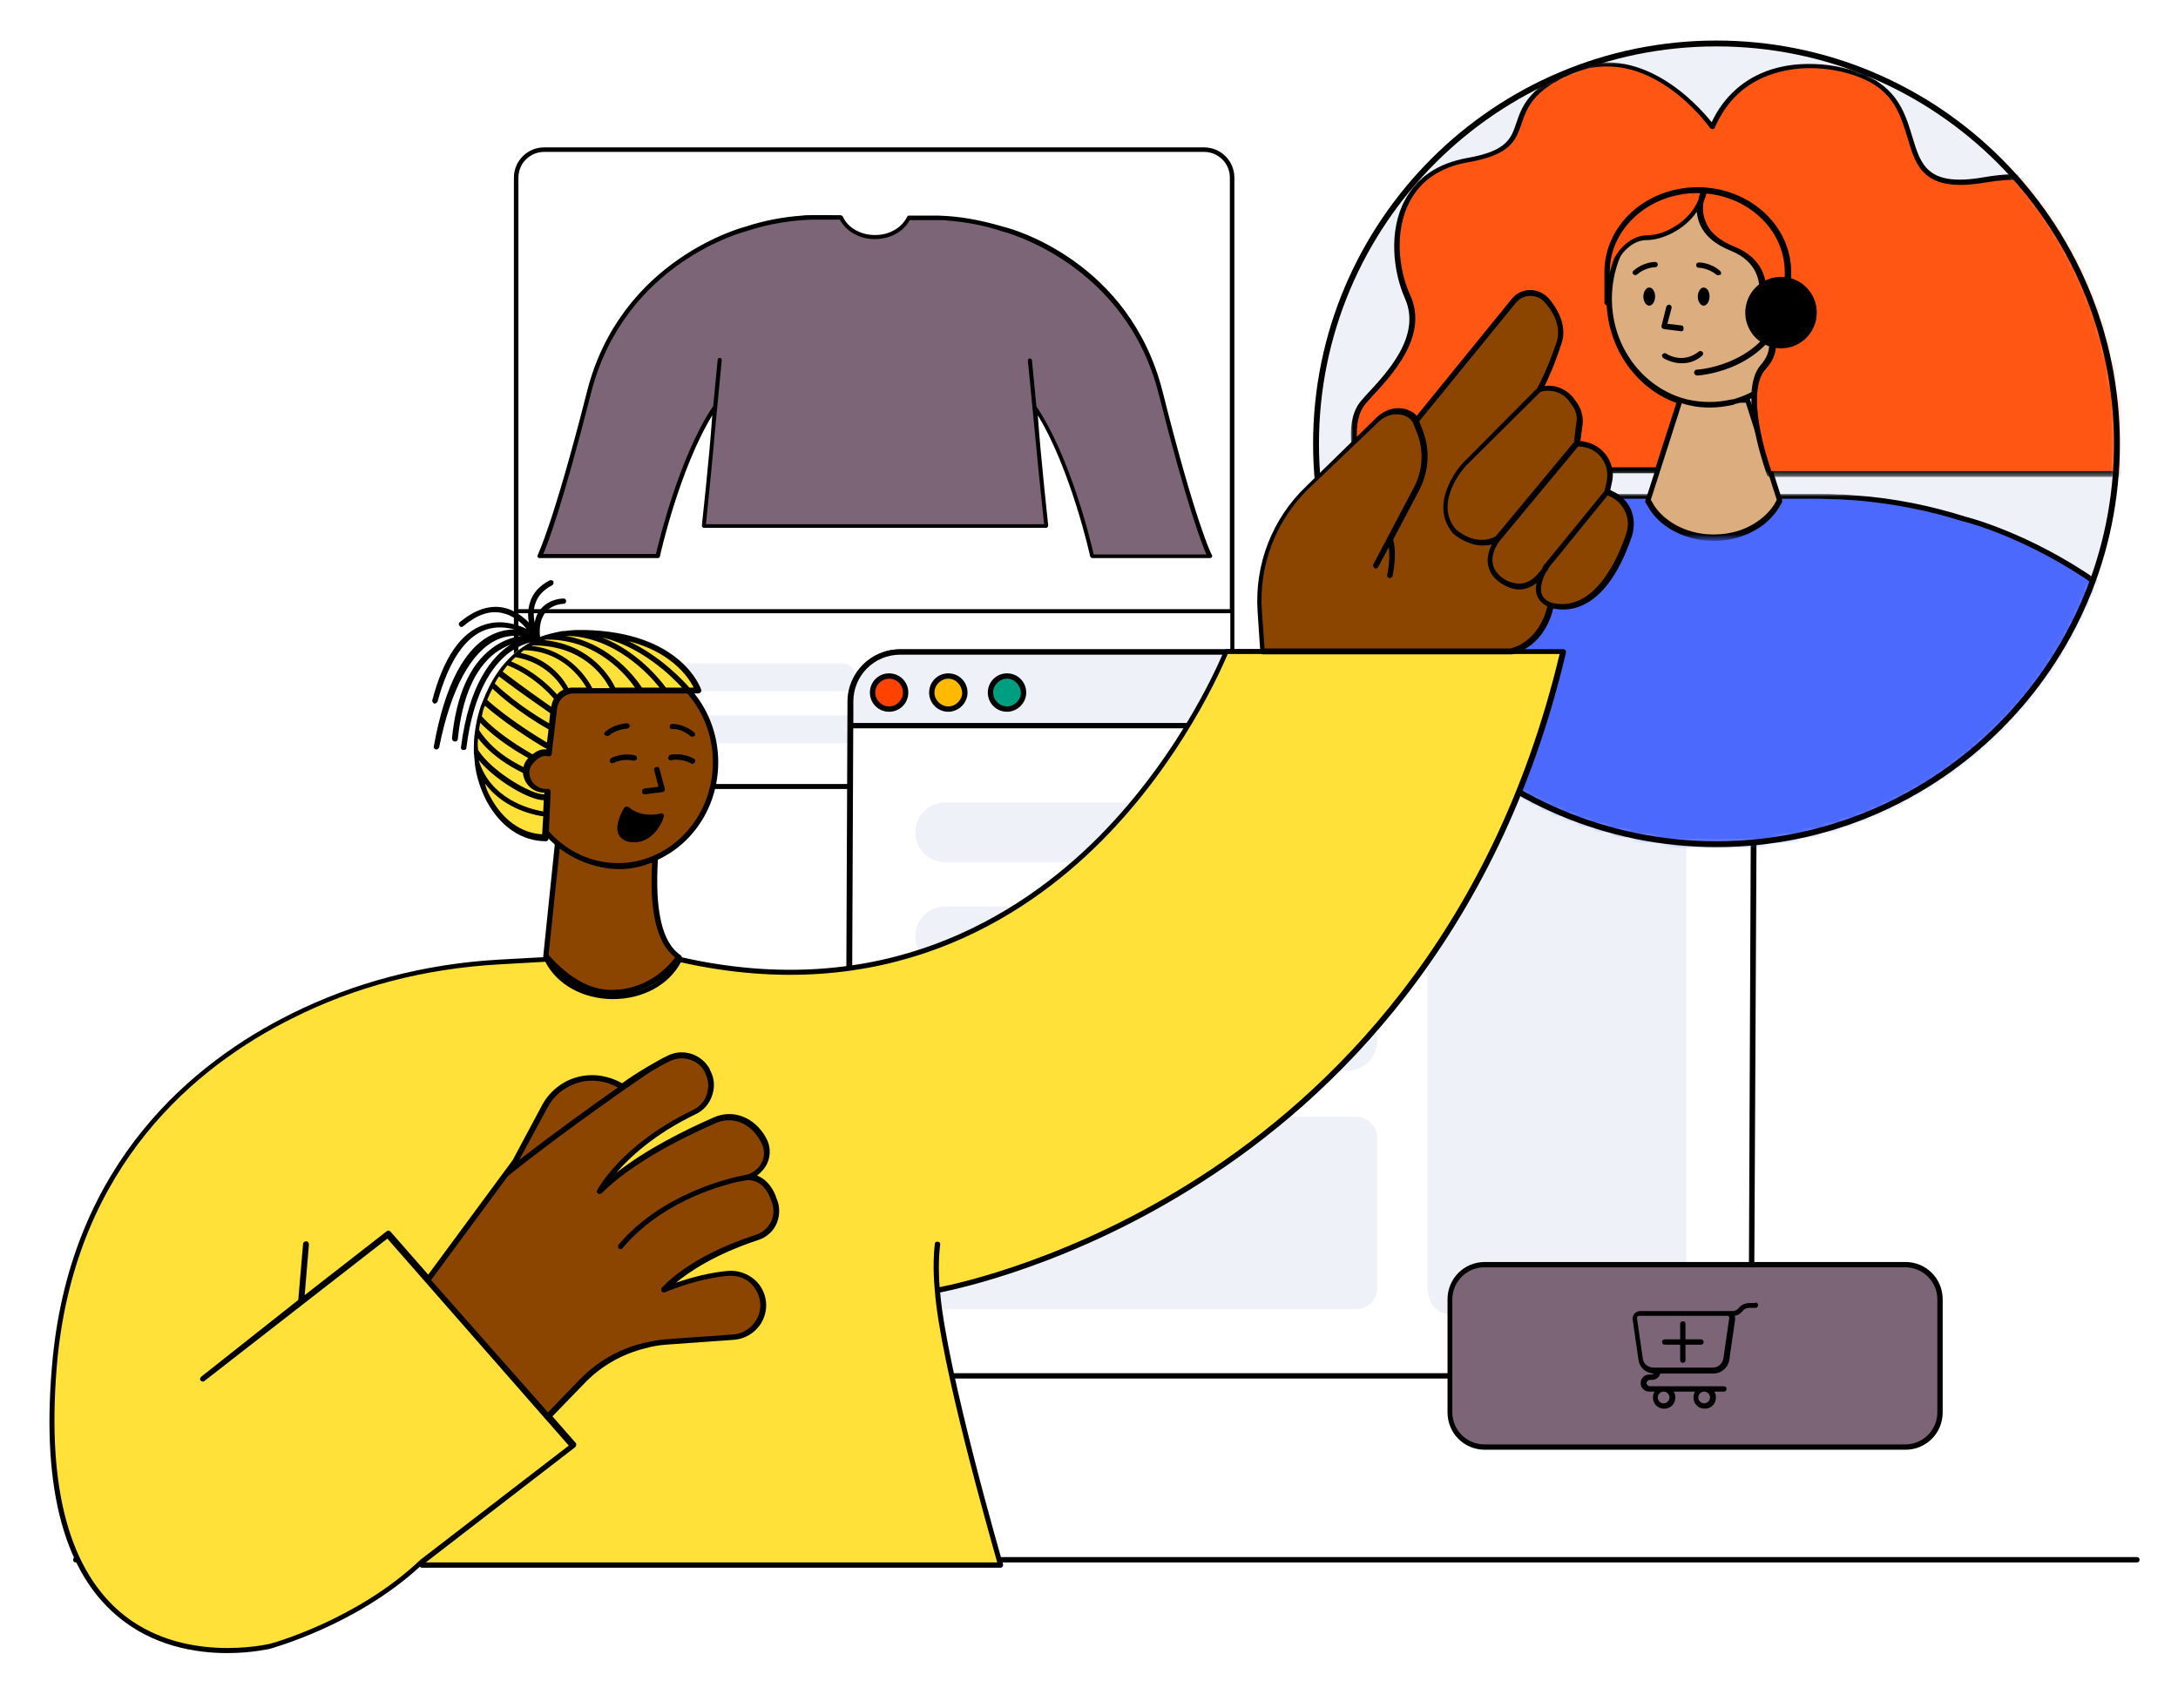 <?xml version="1.0" encoding="utf-8"?>
<!-- Generator: Adobe Illustrator 25.3.1, SVG Export Plug-In . SVG Version: 6.00 Build 0)  -->
<svg version="1.1" id="Layer_1" xmlns="http://www.w3.org/2000/svg" xmlns:xlink="http://www.w3.org/1999/xlink" x="0px" y="0px"
	 viewBox="0 0 408.2 320.2" style="enable-background:new 0 0 408.2 320.2;" xml:space="preserve">
<style type="text/css">
	.st0{fill-rule:evenodd;clip-rule:evenodd;}
	.st1{fill-rule:evenodd;clip-rule:evenodd;fill:#7C6576;}
	.st2{fill-rule:evenodd;clip-rule:evenodd;fill:#EEF2F8;}
	.st3{fill-rule:evenodd;clip-rule:evenodd;fill:#FFFFFF;}
	.st4{fill-rule:evenodd;clip-rule:evenodd;fill:#FF4200;}
	.st5{fill-rule:evenodd;clip-rule:evenodd;fill:#FFBA00;}
	.st6{fill-rule:evenodd;clip-rule:evenodd;fill:#009E80;}
	.st7{filter:url(#Adobe_OpacityMaskFilter);}
	.st8{mask:url(#support-persongirl-mask-2_1_);}
	.st9{fill-rule:evenodd;clip-rule:evenodd;fill:#4B69FD;}
	.st10{filter:url(#Adobe_OpacityMaskFilter_1_);}
	.st11{mask:url(#support-persongirl-mask-2_2_);}
	.st12{fill-rule:evenodd;clip-rule:evenodd;fill:#DCAD7F;}
	.st13{filter:url(#Adobe_OpacityMaskFilter_2_);}
	.st14{mask:url(#support-persongirl-mask-2_3_);}
	.st15{fill-rule:evenodd;clip-rule:evenodd;fill:#FF5613;}
	.st16{fill-rule:evenodd;clip-rule:evenodd;fill:#FFE139;}
	.st17{fill-rule:evenodd;clip-rule:evenodd;fill:#8B4500;}
</style>
<g id="Master_x2F_Spot_Illustration_x2F_Support">
	<g id="Support" transform="translate(164, 109)">
		<path id="Fill-19" class="st0" d="M236.5,183.9h-386.3c-0.3,0-0.5-0.2-0.5-0.5s0.2-0.5,0.5-0.5h386.3c0.3,0,0.5,0.2,0.5,0.5
			S236.8,183.9,236.5,183.9"/>
		<g id="Store_Option" transform="translate(57.966, 23.828) scale(0.845 0.847)">
			<g id="Store_Option_x2F_Sweater">
				<g id="Sweater_1_" transform="translate(29, 23)">
					<g id="Group-10" transform="translate(6, 15)">
						<path id="Sweater" class="st1" d="M-178-71.6c0,0,3.4-6.6,10.9-36.2c7.5-29.6,34.9-36.2,34.9-36.2v0c4-1.3,8.1-2.1,12.3-2.4
							c0,0,0,0,0.1,0c0.6,0,1.3-0.1,1.9-0.1c0.1,0,0.1,0,0.2,0c0.7,0,1.4,0,2.1,0h4.4c0,0,0,0,0,0l0,0h0c1.2,2.5,4.1,4.2,7.5,4.2
							c3.4,0,6.3-1.8,7.5-4.2h0h0l0,0c0,0,0,0,0,0h4.4c0.7,0,1.4,0,2.1,0c0.1,0,0.1,0,0.2,0c0.6,0,1.3,0.1,1.9,0.1c0,0,0,0,0.1,0
							c4.2,0.3,8.3,1.2,12.3,2.4l0,0c0,0,27.4,6.6,34.9,36.2c7.5,29.6,10.9,36.2,10.9,36.2h-26.1c0,0-4.6-20.9-12.6-32.8
							c0.6,10,2.4,26.1,2.4,26.1h-76c0,0,1.8-16.1,2.4-26.1c-8.1,11.9-12.6,32.8-12.6,32.8H-178z"/>
						<path id="Combined-Shape" class="st0" d="M-67.5-96.6l-1.8-18.5 M-111.1-147.1c0.2,0,0.3,0.1,0.4,0.3c1.1,2.4,3.9,4,7.1,4
							c3.2,0,5.9-1.6,7.1-4c0.1-0.2,0.2-0.3,0.4-0.3l0,0h4.4c0.7,0,1.4,0,2.1,0l0,0l0.1,0c0.7,0,1.4,0.1,2,0.1
							c4.3,0.3,8.4,1.2,12.5,2.4l0,0c1.8,0.4,27.9,7.6,35.2,36.5c7.2,28.6,10.7,35.8,10.9,36.1l0,0c0.1,0.1,0.1,0.3,0,0.5
							c-0.1,0.1-0.2,0.2-0.4,0.2l0,0h-26.1c-0.2,0-0.4-0.2-0.5-0.4c0-0.2-4.3-19.3-11.6-31.2c0.7,9.9,2.3,24.1,2.3,24.3
							c0,0.1,0,0.3-0.1,0.4c-0.1,0.1-0.2,0.2-0.3,0.2l0,0h-76c-0.1,0-0.3-0.1-0.3-0.2c-0.1-0.1-0.1-0.2-0.1-0.4
							c0-0.2,1.6-14.3,2.3-24.3c-7.3,11.9-11.6,31-11.6,31.2c0,0.2-0.2,0.4-0.5,0.4l0,0H-178c-0.2,0-0.3-0.1-0.4-0.2
							c-0.1-0.1-0.1-0.3,0-0.5c0-0.1,3.5-7,10.9-36.1c7.5-29.6,35-36.5,35.3-36.6c4-1.3,8.2-2.1,12.4-2.4c0.7-0.1,1.4-0.1,2-0.1l0,0
							l0.2,0c0.7,0,1.4,0,2.1,0l0,0H-111.1z M-111.4-146.2h-4.1c-0.7,0-1.4,0-2.1,0l0,0l-0.1,0c0,0-0.1,0-0.1,0
							c-0.6,0-1.3,0.1-1.9,0.1c-4.2,0.3-8.3,1.1-12.3,2.4c-0.3,0.1-27.2,6.8-34.6,35.9c-6.3,24.7-9.6,33.4-10.6,35.6l0,0h25
							c0.7-2.9,5.2-21.6,12.6-32.6c0,0,0.1-0.1,0.1-0.1l0,0l1-10.3c0-0.3,0.3-0.4,0.5-0.4c0.3,0,0.4,0.3,0.4,0.5l0,0l-1.7,17.7
							c0,0.1,0,0.1,0,0.2c-0.7,7.8-1.6,16.2-1.8,18.4l0,0h75c-0.2-2.1-1.1-10.1-1.8-17.7c0,0,0,0,0,0l0,0l-1.8-18.5
							c0-0.3,0.2-0.5,0.4-0.5c0.2,0,0.5,0.2,0.5,0.4l0,0l1,10.3c0.1,0,0.1,0.1,0.1,0.1c7.4,11,12,29.8,12.6,32.6l0,0h25
							c-1-2.3-4.4-11-10.6-35.6c-7.4-29-34.3-35.8-34.6-35.9c-4-1.3-8.1-2.1-12.2-2.4c-0.7-0.1-1.3-0.1-2-0.1c0,0-0.1,0-0.1,0
							c0,0-0.1,0-0.1,0c-0.7,0-1.4,0-2.1,0l0,0h-4.1c-1.4,2.6-4.4,4.2-7.8,4.2C-107-141.9-110-143.6-111.4-146.2L-111.4-146.2z"/>
					</g>
					<path id="Combined-Shape_1_" class="st2" d="M-79.9-21.5c1.7,0,3.1,1.4,3.1,3.1c0,1.7-1.4,3.1-3.1,3.1h-86.8
						c-1.7,0-3.1-1.4-3.1-3.1c0-1.7,1.4-3.1,3.1-3.1H-79.9z M-104.9-33c1.7,0,3.1,1.4,3.1,3.1c0,1.7-1.4,3.1-3.1,3.1h-61.8
						c-1.7,0-3.1-1.4-3.1-3.1c0-1.7,1.4-3.1,3.1-3.1H-104.9z"/>
					<path id="Combined-Shape_2_" class="st0" d="M-24.6-147.2c3.7,0,6.7,3,6.7,6.7v128.6c0,3.7-3,6.7-6.7,6.7H-171
						c-3.7,0-6.7-3-6.7-6.7v-128.6c0-3.7,3-6.7,6.7-6.7H-24.6z M-18.9-44.1h-157.8v32.1c0,3.1,2.5,5.7,5.7,5.7h146.5
						c3.1,0,5.7-2.5,5.7-5.7V-44.1z M-24.6-146.2H-171c-3.1,0-5.7,2.5-5.7,5.7v95.5h157.8v-95.5C-18.9-143.7-21.5-146.2-24.6-146.2z
						"/>
				</g>
			</g>
		</g>
		<g id="Internet-Window" transform="translate(145.235, 138.13)">
			<path id="Fill-23" class="st3" d="M9.7,10.8h-150.8c-5.1,0-9.3-4.2-9.3-9.3l0.5-117.1c0-5.1,4.2-9.3,9.3-9.3H10.3
				c5.1,0,9.3,4.2,9.3,9.3L19,1.5C19,6.6,14.9,10.8,9.7,10.8"/>
			<path id="Fill-25" class="st0" d="M-140.5-124.4c-4.9,0-8.8,3.9-8.8,8.8l-0.5,117.1c0,4.9,3.9,8.8,8.8,8.8H9.7
				c4.9,0,8.8-3.9,8.8-8.8l0.5-117.1c0-4.8-3.9-8.8-8.8-8.8H-140.5z M9.7,11.3h-150.8c-5.4,0-9.8-4.4-9.8-9.8l0.5-117.1
				c0-5.4,4.4-9.8,9.8-9.8H10.3c5.4,0,9.8,4.4,9.8,9.8L19.5,1.5C19.5,6.9,15.2,11.3,9.7,11.3L9.7,11.3z"/>
			<path id="Fill-27" class="st2" d="M10.3-124.9h-150.8c-5.1,0-9.3,4.2-9.3,9.3l0,4.5H19.6l0-4.5C19.6-120.8,15.4-124.9,10.3-124.9
				"/>
			<path id="Fill-29" class="st0" d="M-149.3-111.6H19.1l0-4c0-4.9-3.9-8.8-8.8-8.8h-150.8c-4.9,0-8.8,3.9-8.8,8.8L-149.3-111.6z
				 M20.1-110.6h-170.4l0-5c0-5.4,4.4-9.8,9.8-9.8H10.3c5.4,0,9.8,4.4,9.8,9.8L20.1-110.6z"/>
			<path id="Fill-31" class="st4" d="M-139.5-117.3c0,1.7-1.4,3.1-3.1,3.1s-3.1-1.4-3.1-3.1c0-1.7,1.4-3.1,3.1-3.1
				S-139.5-119-139.5-117.3"/>
			<path id="Fill-33" class="st0" d="M-142.6-119.9c-1.4,0-2.6,1.2-2.6,2.6c0,1.4,1.2,2.6,2.6,2.6c1.4,0,2.6-1.2,2.6-2.6
				C-140-118.7-141.1-119.9-142.6-119.9 M-142.6-113.7c-2,0-3.6-1.6-3.6-3.6s1.6-3.6,3.6-3.6c2,0,3.6,1.6,3.6,3.6
				S-140.6-113.7-142.6-113.7"/>
			<path id="Fill-35" class="st5" d="M-128.5-117.3c0,1.7-1.4,3.1-3.1,3.1c-1.7,0-3.1-1.4-3.1-3.1c0-1.7,1.4-3.1,3.1-3.1
				C-129.8-120.4-128.5-119-128.5-117.3"/>
			<path id="Fill-37" class="st0" d="M-131.5-119.9c-1.4,0-2.6,1.2-2.6,2.6c0,1.4,1.2,2.6,2.6,2.6c1.4,0,2.6-1.2,2.6-2.6
				C-129-118.7-130.1-119.9-131.5-119.9 M-131.5-113.7c-2,0-3.6-1.6-3.6-3.6s1.6-3.6,3.6-3.6c2,0,3.6,1.6,3.6,3.6
				S-129.6-113.7-131.5-113.7"/>
			<path id="Fill-39" class="st6" d="M-117.5-117.3c0,1.7-1.4,3.1-3.1,3.1c-1.7,0-3.1-1.4-3.1-3.1c0-1.7,1.4-3.1,3.1-3.1
				C-118.8-120.4-117.5-119-117.5-117.3"/>
			<path id="Fill-41" class="st0" d="M-120.5-119.9c-1.4,0-2.6,1.2-2.6,2.6c0,1.4,1.2,2.6,2.6,2.6c1.4,0,2.6-1.2,2.6-2.6
				C-118-118.7-119.1-119.9-120.5-119.9 M-120.5-113.7c-2,0-3.6-1.6-3.6-3.6s1.6-3.6,3.6-3.6c2,0,3.6,1.6,3.6,3.6
				S-118.6-113.7-120.5-113.7"/>
			<path id="Fill-43" class="st2" d="M-55.1-1.7h-78.6c-2.2,0-4-1.8-4-4v-28.1c0-2.2,1.8-4,4-4h78.6c2.2,0,4,1.8,4,4v28.1
				C-51.1-3.5-52.9-1.7-55.1-1.7"/>
			<path id="Fill-45" class="st2" d="M2.8-0.8h-40.3c-2.2,0-4-1.8-4-4v-88.4c0-2.2,1.8-4,4-4H2.8c2.2,0,4,1.8,4,4v88.4
				C6.8-2.6,5-0.8,2.8-0.8"/>
			<path id="Fill-47" class="st2" d="M-56.7-85.5h-75.4c-3.1,0-5.6-2.5-5.6-5.6c0-3.1,2.5-5.6,5.6-5.6h75.4c3.1,0,5.6,2.5,5.6,5.6
				C-51.1-88-53.6-85.5-56.7-85.5"/>
			<path id="Fill-49" class="st2" d="M-56.7-66h-75.4c-3.1,0-5.6-2.5-5.6-5.6c0-3.1,2.5-5.6,5.6-5.6h75.4c3.1,0,5.6,2.5,5.6,5.6
				C-51.1-68.5-53.6-66-56.7-66"/>
			<path id="Fill-51" class="st2" d="M-56.7-46.4h-75.4c-3.1,0-5.6-2.5-5.6-5.6c0-3.1,2.5-5.6,5.6-5.6h75.4c3.1,0,5.6,2.5,5.6,5.6
				C-51.1-48.9-53.6-46.4-56.7-46.4"/>
			<path id="Fill-21" class="st2" d="M2.8-1.7h-40.5c-2.2,0-4-1.8-4-4v-87c0-2.2,1.8-4,4-4H2.8c2.2,0,4,1.8,4,4v87
				C6.8-3.5,5-1.7,2.8-1.7"/>
		</g>
		<g id="Support_Person" transform="translate(209, 0) scale(1 1)">
			<g id="Support_Person_x2F_Girl">
				<g id="Group-6" transform="translate(24, 24)">
					<path id="Fill-1" class="st2" d="M-0.2-49.8c0,41.5-33.6,75.1-75.1,75.1s-75.1-33.6-75.1-75.1c0-41.5,33.6-75.1,75.1-75.1
						S-0.2-91.3-0.2-49.8"/>
				</g>
				<g id="Character" transform="translate(24, 24)">
					<g id="Mask">
						<path id="support-persongirl-path-1_1_" class="st2" d="M-0.2-49.8c0,41.5-33.6,75.1-75.1,75.1s-75.1-33.6-75.1-75.1
							c0-41.5,33.6-75.1,75.1-75.1S-0.2-91.3-0.2-49.8"/>
					</g>
					<defs>
						<filter id="Adobe_OpacityMaskFilter" filterUnits="userSpaceOnUse" x="-198.9" y="-40.4" width="246.3" height="124.8">
							<feColorMatrix  type="matrix" values="1 0 0 0 0  0 1 0 0 0  0 0 1 0 0  0 0 0 1 0"/>
						</filter>
					</defs>
					<mask maskUnits="userSpaceOnUse" x="-198.9" y="-40.4" width="246.3" height="124.8" id="support-persongirl-mask-2_1_">
						<g class="st7">
							<path id="support-persongirl-path-1_2_" class="st3" d="M-0.2-49.8c0,41.5-33.6,75.1-75.1,75.1s-75.1-33.6-75.1-75.1
								c0-41.5,33.6-75.1,75.1-75.1S-0.2-91.3-0.2-49.8"/>
						</g>
					</mask>
					<g id="Body" class="st8">
						<g transform="translate(-48, 85)">
							<path id="Sweater_2_" class="st9" d="M94.9-1.2c0,0-5.6-10.9-18-59.7c-12.4-48.9-57.6-59.7-57.6-59.7v0
								c-6.5-2.1-13.3-3.4-20.3-4c0,0-0.1,0-0.1,0c-1.1-0.1-2.1-0.1-3.2-0.2c-0.1,0-0.2,0-0.3,0c-1.2,0-2.3-0.1-3.5-0.1h-7.2
								c0,0,0,0,0,0l-0.1,0l0,0h0c-1.9,4.1-6.7,7-12.3,7c-5.6,0-10.4-2.9-12.3-7h0h0l-0.1,0c0,0,0,0,0,0h-7.2c-1.2,0-2.3,0-3.5,0.1
								c-0.1,0-0.2,0-0.3,0c-1.1,0-2.1,0.1-3.2,0.2c0,0-0.1,0-0.1,0c-7,0.6-13.8,1.9-20.3,4v0c0,0-45.2,10.9-57.6,59.7
								c-12.4,48.9-18,59.7-18,59.7h43.1c0,0,7.5-34.4,20.8-54.1c-1,16.5-4,43-4,43H35c0,0-3-26.5-4-43C44.3-35.6,51.8-1.2,51.8-1.2
								H94.9z"/>
							<path id="Fill-3" class="st0" d="M52.2-1.7h41.9C92.7-4.8,87-19,76.4-60.8c-12-47.4-55.6-59-57.2-59.4c0,0-0.1,0-0.1,0
								c-6.6-2.1-13.3-3.4-20.2-4c0,0-0.1,0-0.1,0c-1-0.1-2.1-0.1-3.2-0.2l-0.3,0c-1.2,0-2.3-0.1-3.5-0.1h-7c-2.2,4.2-7.1,7-12.7,7
								c-5.6,0-10.5-2.7-12.7-7h-7c-1.2,0-2.3,0-3.5,0.1l-0.3,0c-1.1,0-2.1,0.1-3.2,0.2c-6.9,0.5-13.7,1.9-20.3,4c0,0,0,0-0.1,0
								c-1.5,0.4-45.2,12-57.2,59.4C-142.4-19-148.2-4.8-149.6-1.7h41.9c0.9-3.9,8.4-35.5,20.8-53.9c0.1-0.2,0.4-0.3,0.6-0.2
								c0.2,0.1,0.4,0.3,0.3,0.5c-0.9,15-3.5,38.5-4,42.5H34.4c-0.4-3.9-3.1-27.5-4-42.5c0-0.2,0.1-0.4,0.3-0.5
								c0.2-0.1,0.5,0,0.6,0.2C43.8-37.2,51.3-5.6,52.2-1.7 M94.9-0.6H51.8c-0.2,0-0.4-0.2-0.5-0.4C51.2-1.4,44-33.8,31.6-53.4
								c1.1,16.4,3.9,40.8,3.9,41c0,0.1,0,0.3-0.1,0.4c-0.1,0.1-0.2,0.2-0.4,0.2H-90.4c-0.1,0-0.3-0.1-0.4-0.2
								c-0.1-0.1-0.1-0.3-0.1-0.4c0-0.3,2.8-24.7,3.9-41c-12.5,19.6-19.6,52-19.7,52.3c-0.1,0.2-0.3,0.4-0.5,0.4h-43.1
								c-0.2,0-0.3-0.1-0.4-0.2c-0.1-0.2-0.1-0.3,0-0.5c0.1-0.1,5.7-11.5,17.9-59.6c12.3-48.6,57.5-60,58-60.1c0,0,0,0,0,0
								c6.6-2.1,13.5-3.5,20.4-4c1.2-0.1,2.2-0.2,3.3-0.2l0.3,0c1.2,0,2.3-0.1,3.5-0.1h7.2c0,0,0,0,0.1,0c0.2,0,0.4,0.1,0.5,0.3
								c1.9,4.1,6.6,6.7,11.9,6.7c5.3,0,10-2.6,11.9-6.7c0.1-0.2,0.3-0.3,0.5-0.3c0,0,0,0,0,0h7.2c1.2,0,2.4,0,3.5,0.1l0.3,0
								c1.1,0,2.1,0.1,3.2,0.2c0,0,0.1,0,0.1,0c6.9,0.5,13.8,1.9,20.4,4c0,0,0,0,0,0c0.5,0.1,45.7,11.5,58,60.1
								C89.7-12.8,95.3-1.5,95.4-1.4c0.1,0.2,0.1,0.3,0,0.5C95.3-0.7,95.1-0.6,94.9-0.6"/>
						</g>
					</g>
					<defs>
						<filter id="Adobe_OpacityMaskFilter_1_" filterUnits="userSpaceOnUse" x="-95.9" y="-97.4" width="38.6" height="65.7">
							<feColorMatrix  type="matrix" values="1 0 0 0 0  0 1 0 0 0  0 0 1 0 0  0 0 0 1 0"/>
						</filter>
					</defs>
					<mask maskUnits="userSpaceOnUse" x="-95.9" y="-97.4" width="38.6" height="65.7" id="support-persongirl-mask-2_2_">
						<g class="st10">
							<path id="support-persongirl-path-1_3_" class="st3" d="M-0.2-49.8c0,41.5-33.6,75.1-75.1,75.1s-75.1-33.6-75.1-75.1
								c0-41.5,33.6-75.1,75.1-75.1S-0.2-91.3-0.2-49.8"/>
						</g>
					</mask>
					<g id="Head" class="st11">
						<g transform="translate(55, 28)">
							<path id="Combined-Shape_3_" class="st12" d="M-131.6-124.9c10.4,0,18.8,8.9,18.8,19.9c0,8.9-5.6,16.5-13.2,19l0,0h1.6
								l6,18.8c-0.7,1.5-1.9,2.9-3.3,4c-2.4,1.8-5.6,3-9.1,3l0,0c-4.9,0-9.2-2.2-11.5-5.5c-0.3-0.5-0.6-1-0.9-1.5l0,0l6-18.8
								c0,0,0,0,0,0c-7.7-2.5-13.2-10.1-13.2-19C-150.4-116-142-124.9-131.6-124.9z"/>
							<path id="Combined-Shape_4_" class="st0" d="M-131.6-125.4c10.6,0,19.3,9.2,19.3,20.4c0,8.4-4.8,15.6-11.7,18.8
								c0,0,0,0.1,0,0.1l6,18.8c0,0.1,0,0.3,0,0.4c-0.8,1.6-1.9,3-3.4,4.2c-2.6,2-5.9,3.1-9.4,3.1c-4.9,0-9.5-2.2-11.9-5.7
								c-0.3-0.5-0.6-1-0.9-1.5c-0.1-0.1-0.1-0.3,0-0.4l5.9-18.3c-7.6-2.7-13.1-10.4-13.1-19.3
								C-150.9-116.3-142.2-125.4-131.6-125.4z M-124.8-85.5h-1.1c-0.2,0.1-0.5,0.1-0.7,0.2c0,0,0,0-0.1,0c-0.1,0-0.1,0-0.2,0.1
								c-0.1,0-0.2,0-0.2,0.1c0,0-0.1,0-0.1,0c-1.4,0.3-2.8,0.5-4.3,0.5c-1.3,0-2.6-0.1-3.8-0.4c-0.1,0-0.2,0-0.3-0.1
								c-0.1,0-0.1,0-0.2,0c-0.3-0.1-0.7-0.2-1-0.3l-5.8,18.1c0.2,0.4,0.5,0.8,0.7,1.2c2.3,3.3,6.5,5.3,11.1,5.3
								c3.3,0,6.4-1,8.8-2.9c1.3-1,2.4-2.3,3-3.6L-124.8-85.5z M-131.6-124.4c-10.1,0-18.3,8.7-18.3,19.4c0,9.1,5.9,16.7,13.8,18.8
								c0,0,0.1,0,0.1,0l-0.1,0c0.1,0,0.3,0.1,0.4,0.1c2.7,0.6,5.5,0.6,8.1,0c0.1,0,0.1,0,0.2,0c0.1,0,0.1,0,0.2-0.1l-0.2,0.1
								c0.1,0,0.3-0.1,0.4-0.1l-0.2,0.1c0.1,0,0.2-0.1,0.3-0.1l-0.1,0c7.8-2.2,13.6-9.8,13.6-18.7
								C-113.3-115.7-121.5-124.4-131.6-124.4z"/>
							<path id="Fill-10" class="st0" d="M-136.9-98.9C-136.9-98.9-136.9-98.9-136.9-98.9l-3.2-0.4c-0.1,0-0.3-0.1-0.4-0.2
								c-0.1-0.1-0.1-0.3-0.1-0.4l0.9-3.6c0.1-0.3,0.4-0.4,0.6-0.4c0.3,0.1,0.4,0.4,0.4,0.6l-0.8,3l2.6,0.3c0.3,0,0.5,0.3,0.4,0.6
								C-136.4-99.1-136.6-98.9-136.9-98.9"/>
							<path id="Fill-12" class="st0" d="M-131.6-105.4c0,0.9-0.5,1.7-1.1,1.7c-0.6,0-1.1-0.8-1.1-1.7c0-0.9,0.5-1.7,1.1-1.7
								C-132.1-107.1-131.6-106.4-131.6-105.4"/>
							<path id="Fill-14" class="st0" d="M-141.8-105.4c0,0.9-0.5,1.7-1.1,1.7c-0.6,0-1.1-0.8-1.1-1.7c0-0.9,0.5-1.7,1.1-1.7
								C-142.3-107.1-141.8-106.4-141.8-105.4"/>
							<path id="Fill-16" class="st0" d="M-130-109.4c-0.1,0-0.2,0-0.3-0.1c-1.6-1.3-3.3-1.3-3.3-1.3c-0.3,0-0.5-0.2-0.5-0.5
								c0-0.3,0.2-0.5,0.5-0.5c0.1,0,2.2,0,4,1.6c0.2,0.2,0.2,0.5,0.1,0.7C-129.7-109.5-129.9-109.4-130-109.4"/>
							<path id="Fill-18" class="st0" d="M-145.5-109.4c-0.1,0-0.3-0.1-0.4-0.2c-0.2-0.2-0.2-0.5,0.1-0.7c1.9-1.6,3.9-1.6,4-1.6
								c0.3,0,0.5,0.2,0.5,0.5c0,0.3-0.2,0.5-0.5,0.5c0,0-1.8,0-3.3,1.3C-145.3-109.5-145.4-109.4-145.5-109.4"/>
							<path id="Fill-20" class="st0" d="M-136.8-92.9c-2,0-3.5-1-3.5-1c-0.2-0.2-0.3-0.5-0.1-0.7c0.2-0.2,0.5-0.3,0.7-0.1
								c0.1,0.1,3.1,2,6.1-0.4c0.2-0.2,0.5-0.1,0.7,0.1c0.2,0.2,0.1,0.5-0.1,0.7C-134.3-93.2-135.6-92.9-136.8-92.9"/>
						</g>
					</g>
					<defs>
						<filter id="Adobe_OpacityMaskFilter_2_" filterUnits="userSpaceOnUse" x="-143.9" y="-121.4" width="152.2" height="77.8">
							<feColorMatrix  type="matrix" values="1 0 0 0 0  0 1 0 0 0  0 0 1 0 0  0 0 0 1 0"/>
						</filter>
					</defs>
					<mask maskUnits="userSpaceOnUse" x="-143.9" y="-121.4" width="152.2" height="77.8" id="support-persongirl-mask-2_3_">
						<g class="st13">
							<path id="support-persongirl-path-1_4_" class="st3" d="M-0.2-49.8c0,41.5-33.6,75.1-75.1,75.1s-75.1-33.6-75.1-75.1
								c0-41.5,33.6-75.1,75.1-75.1S-0.2-91.3-0.2-49.8"/>
						</g>
					</mask>
					<g id="Hair" class="st14">
						<g transform="translate(7, 3)">
							<path id="Fill-1_1_" class="st15" d="M-89.4-60.8l-4.1,13h-55.6c0,0-3.2-8.8,0.7-13c3.9-4.2,11.7-11.7,8.2-19.6
								c-3.5-7.9-3.7-23,11.3-25.6c15-2.6,4.1-9.9,19.1-16.4c15-6.5,26.7,10.3,26.7,10.3c6.1-14.4,23.4-12.7,30.5-8.3
								c10.7,6.7,2,21.4,20.6,18.2c18.6-3.2,28.4,8,29.5,15.9c1.1,7.8-6.3,14,0.4,22.6c6.7,8.6,0,16.6,0,16.6h-70.2
								c0,0-5.6-15.2-1.3-20.2c2.2-2.5,1.9-4.9,1.1-6.7c-0.9-2-1.5-4.3-1.3-6.5c0.3-2.9-0.4-7-5.6-9c-8.9-3.5-5.4-11-5.4-11
								c-0.9,5.4-6.8,8.9-10.5,8.9c-3.8,0-5.8,4.1-5.8,4.1l-0.6,1.8c-0.5,1.8-0.8,3.7-0.8,5.7c0,8.8,5.3,16.2,12.6,18.9L-89.4-60.8z
								"/>
							<g id="Group-5" transform="translate(0, 0.311)">
								<path id="Fill-3_1_" class="st0" d="M-72-48h69.6c0.9-1.2,5.7-8.2-0.2-15.8c-4.3-5.6-3-10.2-1.6-14.7
									c0.8-2.6,1.6-5.3,1.2-8.2c-0.6-4-3.4-8.4-7.4-11.3c-3.9-2.9-10.8-5.9-21.5-4.1c-11.6,2-13-3-14.6-8.4
									c-1.1-3.6-2.2-7.4-6.3-10c-4.2-2.6-12-4.2-18.8-2c-5.1,1.6-8.8,5-11,10.1c-0.1,0.2-0.2,0.3-0.4,0.3c-0.2,0-0.4-0.1-0.5-0.2
									c-0.1-0.2-11.6-16.4-26.1-10.1c-7.1,3.1-8.2,6.3-9.2,9.2c-1.1,3.2-2,5.9-10,7.3c-5.2,0.9-8.9,3.4-11,7.4
									c-2.9,5.5-2.1,12.7,0.1,17.5c3.5,7.7-3.4,15-7.5,19.4l-0.7,0.8c-3.2,3.5-1.3,10.5-0.7,12.1h54.9l3.9-12.1l-0.1,0
									c-7.8-2.9-13-10.7-13-19.4c0-2,0.3-3.9,0.8-5.8l0.6-1.8c0.1-0.3,2.3-4.4,6.3-4.4c3.1,0,7.8-2.5,9.5-6.6
									c0.2-1.2,0.6-1.9,0.6-2c0.1-0.2,0.4-0.4,0.6-0.3c0.2,0.1,0.4,0.3,0.4,0.6c-0.1,0.7-0.3,1.3-0.6,2c-0.2,1.1-0.2,2.4,0.4,3.8
									c0.8,2,2.6,3.5,5.3,4.6c5.5,2.2,6.3,6.4,6,9.5c-0.2,1.9,0.2,4,1.2,6.2c0.8,1.8,1.3,4.4-1.2,7.2C-77-63-72.8-50.2-72-48
									 M-2.1-46.9h-70.2c-0.2,0-0.4-0.1-0.5-0.3c-0.2-0.6-5.7-15.5-1.2-20.7c1.7-1.9,2-4,1-6.1c-1.1-2.4-1.5-4.6-1.3-6.8
									c0.3-2.8-0.4-6.5-5.3-8.5c-3-1.2-5-2.9-5.9-5.2c-0.3-0.7-0.4-1.5-0.5-2.1c-2.3,3.4-6.5,5.3-9.4,5.3c-3.4,0-5.4,3.8-5.4,3.8
									l-0.5,1.7c-0.5,1.8-0.7,3.6-0.7,5.5c0,8.3,4.9,15.7,12.3,18.5l0.5,0.2c0.3,0.1,0.4,0.4,0.3,0.6l-4.1,13
									c-0.1,0.2-0.3,0.4-0.5,0.4h-55.6c-0.2,0-0.4-0.1-0.5-0.3c-0.1-0.4-3.2-9.1,0.9-13.5l0.7-0.8c3.9-4.2,10.5-11.1,7.3-18.2
									c-2.2-5-3.1-12.6,0-18.4c2.3-4.3,6.2-6.9,11.7-7.9c7.4-1.3,8.2-3.6,9.2-6.6c1-2.9,2.2-6.5,9.8-9.8
									c13.4-5.8,24.3,6.6,26.8,9.7c2.3-4.9,6.2-8.3,11.2-9.9c7-2.2,15.2-0.6,19.6,2.1c4.5,2.8,5.7,6.9,6.8,10.5
									c1.6,5.3,2.8,9.5,13.5,7.6c11-1.9,18.2,1.3,22.3,4.3c4.3,3.2,7.2,7.6,7.9,12c0.4,3.1-0.4,5.9-1.2,8.6
									c-1.3,4.4-2.5,8.6,1.5,13.8c6.9,8.8,0.1,17.2,0,17.3C-1.8-47-2-46.9-2.1-46.9"/>
							</g>
							<path id="Fill-6" class="st0" d="M-63.5-77.4c0,3.7-3,6.7-6.7,6.7c-3.7,0-6.7-3-6.7-6.7c0-3.7,3-6.7,6.7-6.7
								C-66.5-84.1-63.5-81.1-63.5-77.4"/>
							<path id="Fill-8" class="st0" d="M-85.9-65.6c-0.3,0-0.5-0.2-0.6-0.5c0-0.3,0.2-0.6,0.5-0.6c0.1,0,10.8-0.6,15.2-9.9
								c0.1-0.3,0.5-0.4,0.7-0.3c0.3,0.1,0.4,0.5,0.3,0.7C-74.4-66.2-85.8-65.6-85.9-65.6C-85.9-65.6-85.9-65.6-85.9-65.6"/>
							<path id="Fill-10_1_" class="st0" d="M-102.7-78.7c-0.3,0-0.6-0.3-0.6-0.6V-85c0-8.8,7.8-15.9,17.5-15.9
								c9.6,0,17.5,7.1,17.5,15.9v5c0,0.3-0.2,0.6-0.6,0.6c-0.3,0-0.6-0.3-0.6-0.6v-5c0-8.1-7.3-14.8-16.4-14.8
								c-9,0-16.4,6.6-16.4,14.8v5.8C-102.1-78.9-102.4-78.7-102.7-78.7"/>
						</g>
					</g>
				</g>
				<path id="Fill-3_2_" class="st0" d="M-51.3-100.3c-41.1,0-74.5,33.4-74.5,74.5c0,41.1,33.4,74.5,74.5,74.5s74.5-33.4,74.5-74.5
					C23.2-66.9-10.2-100.3-51.3-100.3 M-51.3,49.8c-41.7,0-75.6-33.9-75.6-75.6s33.9-75.6,75.6-75.6s75.6,33.9,75.6,75.6
					S-9.6,49.8-51.3,49.8"/>
			</g>
		</g>
	</g>
	<g id="Button" transform="translate(406.096, 342.978) scale(1 1)">
		<g id="Button_x2F_Add_to_the_Car">
			<g id="Add-to-de-car-button" transform="translate(16, 19)">
				<path id="Fill-148" class="st1" d="M-65-90.7h-78.8c-3.6,0-6.5-2.9-6.5-6.5v-21.2c0-3.6,2.9-6.5,6.5-6.5H-65
					c3.6,0,6.5,2.9,6.5,6.5v21.2C-58.5-93.6-61.4-90.7-65-90.7"/>
				<path id="Fill-150" class="st0" d="M-143.9-124.4c-3.3,0-6,2.7-6,6v21.2c0,3.3,2.7,6,6,6H-65c3.3,0,6-2.7,6-6v-21.2
					c0-3.3-2.7-6-6-6H-143.9z M-65-90.2h-78.8c-3.9,0-7-3.1-7-7v-21.2c0-3.9,3.1-7,7-7H-65c3.9,0,7,3.1,7,7v21.2
					C-58-93.3-61.1-90.2-65-90.2L-65-90.2z"/>
				<path id="Combined-Shape_5_" class="st0" d="M-93.1-117.8c0.3,0,0.5,0.2,0.5,0.5c0,0.3-0.2,0.5-0.5,0.5h-1.2
					c-0.5,0-0.9,0.2-1.2,0.6c-0.4,0.5-0.9,0.8-1.5,0.9c0.1,0.2,0.1,0.4,0.1,0.7l-1.1,7.6c-0.2,1.4-1.5,2.5-2.9,2.5l-10,0
					c-0.2,0.7-0.8,1.2-1.6,1.2h-0.4c-0.3,0-0.6,0.3-0.6,0.6s0.3,0.6,0.6,0.6h13.9c0.3,0,0.5,0.2,0.5,0.5s-0.2,0.5-0.5,0.5l-1.8,0
					c0.2,0.3,0.3,0.7,0.3,1.1c0,1.2-0.9,2.1-2.1,2.1c-1.2,0-2.1-0.9-2.1-2.1c0-0.4,0.1-0.8,0.3-1.1h-4c0.2,0.3,0.3,0.7,0.3,1.1
					c0,1.2-0.9,2.1-2.1,2.1c-1.2,0-2.1-0.9-2.1-2.1c0-0.4,0.1-0.8,0.3-1.1l-1,0c-0.9,0-1.6-0.7-1.6-1.6c0-0.9,0.7-1.6,1.6-1.6h0.4
					c0.2,0,0.3-0.1,0.5-0.2l0,0c-1.5,0-2.7-1.1-2.9-2.5l-1.1-7.6c-0.1-0.4,0.1-0.8,0.3-1.1c0.3-0.3,0.7-0.5,1.1-0.5h16.4h0h0.9
					c0.5,0,0.9-0.2,1.2-0.6c0.5-0.6,1.2-0.9,2-0.9H-93.1z M-110.3-101.1c-0.6,0-1.1,0.5-1.1,1.1c0,0.6,0.5,1.1,1.1,1.1
					c0.6,0,1.1-0.5,1.1-1.1C-109.2-100.6-109.7-101.1-110.3-101.1z M-102.7-101.1c-0.6,0-1.1,0.5-1.1,1.1c0,0.6,0.5,1.1,1.1,1.1
					c0.6,0,1.1-0.5,1.1-1.1C-101.6-100.6-102.1-101.1-102.7-101.1z M-100.1-115.3l-14.8,0c-0.2,0-0.3,0.1-0.3,0.1
					c0,0.1-0.1,0.2-0.1,0.3l1.1,7.6c0.1,1,1,1.7,2,1.7h11.1c1,0,1.8-0.7,2-1.7l1.1-7.6c0-0.2-0.1-0.3-0.1-0.3c0-0.1-0.1-0.1-0.3-0.1
					L-100.1-115.3L-100.1-115.3z M-106.7-114.3c0.3,0,0.5,0.2,0.5,0.5l0,2.9l2.9,0c0.3,0,0.5,0.2,0.5,0.5s-0.2,0.5-0.5,0.5l-2.9,0
					l0,2.9c0,0.3-0.2,0.5-0.5,0.5c-0.3,0-0.5-0.2-0.5-0.5l0-2.9l-2.9,0c-0.3,0-0.5-0.2-0.5-0.5s0.2-0.5,0.5-0.5l2.9,0l0-2.9
					C-107.2-114.1-106.9-114.3-106.7-114.3z"/>
			</g>
		</g>
	</g>
	
		<g id="Master_x2F_Character_x2F_Torso_1_" transform="translate(284, 351) scale(-1, 1) translate(-284, -351) translate(84, 119) scale(1 1)">
		<g id="Master_x2F_Character_x2F_Torso">
			<g id="Torso_Body" transform="translate(0, 44.768) scale(1 1)">
				<g id="Torso_Body_x2F_Pointing_Up">
					<g id="Group-10_1_" transform="translate(27, 16)">
						<path id="Sweater_3_" class="st16" d="M377.9,113.7H269.5c0,0,10.8-36.8,11.9-51.6c0,0-92.8-15.6-117.3-119.7h63.2
							c0,0,28.9,74.4,102.4,57.7c1.9,4.1,6.7,7,12.4,7c5.6,0,10.4-2.9,12.4-7l9.1,0.5c13.5,0.8,26.7,4.1,38.8,10.1
							c19,9.5,40.7,28.1,44.3,63.9c6.7,66.1-40.1,54.2-40.1,54.2s-16.3-4.3-28.6-16"/>
						<g id="Group-5_1_" transform="translate(12, 66.63)">
							<path id="Fill-3_3_" class="st0" d="M422.6,55.7c-11.6,10-27.8,6.1-28,6.1c-0.2,0-16.4-4.4-28.4-15.8c0,0,0,0,0,0
								c0,0,0,0,0,0l-27.8-21.4l34-38.8l34.3,26.7c0.2,0.2,0.5,0.1,0.7-0.1c0.2-0.2,0.1-0.5-0.1-0.7L389.1-2.7l-0.9-10.5
								c0-0.3-0.3-0.5-0.6-0.5c-0.3,0-0.5,0.3-0.5,0.6l0.8,9.5l-15.4-12c-0.2-0.2-0.5-0.1-0.7,0.1l-34.7,39.6
								c-0.1,0.1-0.1,0.2-0.1,0.4c0,0.1,0.1,0.3,0.2,0.4l28,21.6H258.1c1.4-5,10.7-37.4,11.7-51c0-0.2,0.5-4.4,0-8.7
								c0-0.3-0.3-0.5-0.6-0.4c-0.3,0-0.5,0.3-0.4,0.6c0.4,3.2,0.2,6.6,0.1,7.9c-3.6-0.7-25.1-5.4-48.8-20.7
								c-23.8-15.3-54.7-44.7-67.4-98h62.2c1.1,2.6,8.5,19.8,23.6,35c15,15.1,40.9,31.3,78.9,22.8c2.2,4.2,7.1,6.9,12.7,6.9
								c5.6,0,10.5-2.7,12.7-7l8.8,0.5c13.9,0.8,26.9,4.2,38.6,10.1c18.1,9,40.3,27.4,44,63.5C436.4,31.1,432.5,47.1,422.6,55.7
								 M435.1,8c-3.7-36.6-26.3-55.2-44.6-64.3c-11.8-5.9-25-9.4-39-10.2l-9.1-0.5c-0.2,0-0.4,0.1-0.5,0.3
								c-1.9,4.1-6.6,6.7-11.9,6.7c-5.3,0-10-2.6-11.9-6.7c-0.1-0.2-0.3-0.3-0.6-0.3c-37.7,8.6-63.4-7.5-78.3-22.4
								c-16.2-16.3-23.5-34.8-23.6-35c-0.1-0.2-0.3-0.3-0.5-0.3H152c-0.2,0-0.3,0.1-0.4,0.2c-0.1,0.1-0.1,0.3-0.1,0.4
								c12.7,54,44,83.8,68.1,99.2c24,15.5,45.8,20.1,49.2,20.8c-1.3,14.9-11.7,50.7-11.8,51c0,0.2,0,0.3,0.1,0.4
								c0.1,0.1,0.2,0.2,0.4,0.2h108.4c0.2,0,0.3-0.1,0.4-0.2c12.1,11.1,27.9,15.3,28.1,15.4c0.1,0,3.4,0.8,8,0.8
								c5.9,0,14.1-1.3,20.8-7.1C433.4,47.7,437.4,31.3,435.1,8"/>
						</g>
						<path id="Skin" class="st17" d="M198.5-101.2c-1.4-1.3-3.3-1.9-5.1-1.3c-0.8,0.3-1.5,0.7-1.9,1.5l-18.3-22.5
							c-1.6-2-4.5-2-6.2-0.1c-1.8,2.1-3.3,5-2.3,8.1c2,6.1,3.7,8.7,3.7,8.7c-2.3-0.8-4.8,0.1-6.2,2.1l-0.5,0.7
							c-0.8,1.1-1.1,2.4-0.9,3.8l0.5,3.5l-1.1,0.2c-1.8,0.3-3.3,1.3-4.2,2.9c-0.8,1.3-1,2.8-0.7,4.3l0.4,1.8l-0.6,0.2
							c-2,0.8-3.4,2.5-3.8,4.6c-0.2,1-0.1,2.1,0.2,3.1c1.4,4.3,6.1,15.7,14.7,13.3c0,0,1.1,7.1,7.4,8.7h46.6l0.5-7.5
							c0.6-8.7-2.7-17.1-8.9-23.1L198.5-101.2z M360.4,37.9l-5.5-10.3c-2.8-5.3-9.6-7-14.5-3.7c-3.6-2.6-6.6-4.3-8.9-5.4
							c-2.6-1.2-5.7-0.2-7.1,2.3l-0.1,0.3c-1.5,2.7-0.3,6.1,2.5,7.5c13.6,6.5,17.7,14.8,17.7,14.8c-5.8-5.8-15.2-10.5-21.5-13.2
							c-3.5-1.5-7.1,0.1-9,3.6c0,0,0,0.1-0.1,0.2c-1.6,2.8,0.1,6.3,3.2,6.9l0.2,0c-3.9-0.5-5.3,4.1-5.3,4.1
							c-1.3,2.8,0.1,6.2,3.1,7.1c12.9,4.3,17.5,9.9,17.5,9.9c-4.6-1.9-8.7-2.8-11.9-3.1c-3.6-0.4-6.7,2.4-6.7,5.9
							c0,3.1,2.4,5.7,5.5,6l12.6,0.9c1.4,0.1,2.8,0.3,4.2,0.7c4.5,1.1,8.6,3.5,11.8,6.8l6.3,6.5l22.5-25.7L360.4,37.9z"/>
						<path id="Fill-8_1_" class="st0" d="M220.5-65.2l-0.5,7h-46.1c-5.1-1.4-6.6-6.5-6.9-7.9c1-0.5,1.7-1.3,2-2.2
							c0.2-0.7,0.2-1.5,0-2.2c0.5,0.4,1.1,0.8,1.8,1c1.4,0.5,3,0.2,4.5-0.7c1.6-0.9,2.5-2.1,2.8-3.6c0.3-1.5-0.2-2.9-0.7-3.9
							c3.9,1,7.2-2,7.3-2.1c4.9-5.8-1.8-13.2-1.9-13.2L168.9-107c-0.2-0.4-1.7-3-3.6-8.5c-0.8-2.4-0.1-5,2.2-7.6
							c0.7-0.8,1.6-1.2,2.7-1.2c1.1,0,2,0.5,2.7,1.3l18.1,22.2l-0.6,1.6c-1.5,3.7-1.2,7.8,0.6,11.3l4.9,9.3
							c-0.2,0.7-0.7,2.8,0.1,6.8c0,0.2,0.3,0.4,0.5,0.4c0,0,0.1,0,0.1,0c0.3-0.1,0.5-0.3,0.4-0.6c-0.5-2.5-0.4-4.2-0.3-5.2l2,3.7
							c0.1,0.2,0.3,0.3,0.5,0.3c0.1,0,0.2,0,0.2-0.1c0.2-0.1,0.3-0.4,0.2-0.7l-7.6-14.4c-1.7-3.2-1.9-7-0.5-10.4l0.7-1.8
							c0.4-0.6,0.9-1,1.7-1.3c1.5-0.5,3.3-0.1,4.6,1.1l13.5,12.9C217.9-82,221.1-73.8,220.5-65.2L220.5-65.2z M152.2-79.8
							c-0.3-0.9-0.4-1.9-0.2-2.8c0.4-1.9,1.7-3.5,3.5-4.2l0.2-0.1l10.9,13.4c0.1,0.1,0.3,0.6,0.7,1.1c0.5,1,1.1,2.5,0.8,3.8
							c-0.2,0.8-0.8,1.4-1.8,1.8C158.2-64.7,153.7-75.2,152.2-79.8L152.2-79.8z M156.5-93.4c0.8-1.4,2.2-2.4,3.9-2.6l0.8-0.1
							l14.7,17.7c0,0,0,0,0,0c0.1,0.1,1.8,2.3,1.3,4.4c-0.2,1.1-1,2.1-2.3,2.9c-1.3,0.7-2.5,0.9-3.7,0.6c-1.4-0.4-2.4-1.6-3.1-2.5
							c-0.3-0.6-0.6-1.1-0.7-1.1c0,0,0,0,0,0c0,0,0,0,0,0l-11.1-13.6l-0.4-1.7C155.6-90.8,155.8-92.2,156.5-93.4L156.5-93.4z
							 M162.3-103.7l0.5-0.7c1.2-1.8,3.4-2.5,5.5-1.9l14,13.9c0.1,0.1,6.1,6.7,1.9,11.8c-0.1,0.1-3.6,3.4-7.5,1.4l-14.7-17.7
							l-0.4-3.4C161.3-101.5,161.6-102.7,162.3-103.7L162.3-103.7z M198.9-101.6c-1.6-1.5-3.7-2-5.6-1.4c-0.7,0.3-1.4,0.6-1.8,1.2
							l-17.8-21.9c-0.9-1.1-2.1-1.7-3.5-1.7c-1.3,0-2.6,0.6-3.5,1.6c-2.4,2.9-3.3,5.9-2.3,8.6c1.3,4,2.5,6.5,3.1,7.8
							c-2.2-0.3-4.3,0.7-5.6,2.5l-0.5,0.7c-0.8,1.2-1.2,2.7-1,4.1l0.4,3l-0.6,0.1c-1.9,0.3-3.6,1.4-4.6,3.1c-0.8,1.4-1.1,3-0.7,4.6
							l0.3,1.4l-0.2,0.1c-2.1,0.9-3.7,2.7-4.1,5c-0.2,1.1-0.1,2.3,0.2,3.4c4.7,14,11.6,14.4,14.8,13.7c0.4,1.8,2.1,7.1,7.7,8.6
							c0,0,0.1,0,0.1,0h46.6c0.3,0,0.5-0.2,0.5-0.5l0.5-7.5c0.6-8.8-2.7-17.4-9.1-23.5L198.9-101.6z M354.3,85l-5.9-6.1
							c-3.3-3.4-7.4-5.8-12-6.9c-1.4-0.3-2.8-0.6-4.2-0.7l-12.6-0.9c-2.8-0.2-5.1-2.6-5.1-5.5c0-1.5,0.7-3,1.8-4.1
							c1-0.9,2.3-1.4,3.7-1.4c0.2,0,0.4,0,0.6,0c3.9,0.4,7.9,1.5,11.8,3.1c0.2,0.1,0.5,0,0.6-0.2c0.1-0.2,0.1-0.4,0-0.6
							c-0.2-0.2-4.8-5.8-17.7-10c-1.3-0.4-2.3-1.4-2.9-2.6c-0.5-1.2-0.5-2.6,0.1-3.9c0,0,0.7-2.4,2.5-3.3c0.6-0.3,1.3-0.5,2.1-0.4
							l1.1,0.2c0.1,0,0.1,0,0.2,0c4.8,1.1,15,4.3,21.9,12.5c0.1,0.1,0.2,0.2,0.4,0.2c0.1,0,0.2,0,0.3-0.1c0.2-0.2,0.2-0.5,0.1-0.7
							c-8.1-9.6-20.8-12.6-24.3-13.2c-1.1-0.4-2.1-1.2-2.6-2.3c-0.6-1.2-0.5-2.6,0.2-3.8l0.1-0.2c1.9-3.4,5.3-4.7,8.4-3.3
							c6.6,2.9,15.7,7.5,21.3,13.1c0.2,0.2,0.5,0.2,0.7,0.1c0.2-0.1,0.3-0.4,0.2-0.6c-0.2-0.3-4.4-8.5-18-15.1
							c-1.3-0.6-2.2-1.7-2.6-3c-0.4-1.3-0.3-2.6,0.3-3.8l0.1-0.3c1.2-2.3,4.1-3.2,6.4-2.1c1.3,0.6,2.7,1.4,4,2.2
							c1.2,0.8,15,10.2,26.5,19.4l14.4,19.5L354.3,85z M348.3,23.1c2.6,0.7,4.9,2.4,6.1,4.8l5.3,9.8c-6.7-5.2-13.8-10.3-18.5-13.6
							C343.4,22.9,345.9,22.5,348.3,23.1L348.3,23.1z M377.2,59.8l-16.3-22.1l-5.5-10.3c-1.4-2.6-3.9-4.6-6.8-5.3
							c-2.8-0.7-5.7-0.2-8.2,1.2c-1.5-1.1-3.1-2.1-4.6-3c0,0,0,0,0,0c0,0,0,0,0,0c-1.4-0.8-2.7-1.6-4-2.2c-2.9-1.4-6.3-0.2-7.8,2.5
							l-0.1,0.3c-0.8,1.4-0.9,3.1-0.4,4.6c0.5,1.6,1.6,2.9,3.1,3.6c7.7,3.7,12.4,8.1,14.9,11c-5.6-4.4-12.8-8-18.3-10.4
							c-3.6-1.6-7.6,0-9.7,3.7c0,0,0,0.1-0.1,0.2c-0.8,1.4-0.9,3.2-0.2,4.7c0.4,0.9,1.1,1.7,1.9,2.3c-0.2,0.1-0.4,0.2-0.6,0.3
							c-2.2,1.2-3,3.8-3,3.9c-0.7,1.5-0.7,3.2-0.1,4.7c0.6,1.5,1.9,2.7,3.5,3.2c8.2,2.7,13,6,15.4,8c-3.2-1.1-6.4-1.9-9.6-2.2
							c-1.8-0.2-3.7,0.4-5.1,1.6c-1.4,1.2-2.2,3-2.2,4.8c0,3.4,2.6,6.2,6,6.5l12.6,0.9c1.4,0.1,2.7,0.3,4.1,0.7
							c4.4,1.1,8.4,3.4,11.5,6.7l6.3,6.5c0.1,0.1,0.2,0.2,0.4,0.2h0c0.1,0,0.3-0.1,0.4-0.2l22.5-25.7
							C377.4,60.3,377.4,60,377.2,59.8L377.2,59.8z"/>
					</g>
				</g>
			</g>
			<g id="Torso_Head" transform="translate(189.79, 120) scale(1 1)">
				<g id="Torso_Head_x2F_Laughing">
					<path id="Path-2" class="st17" d="M166.9-59.6c3.7-2.4,5.2-8.6,4.5-18.5c5.8,2.7,11.9,1.8,18.3-2.8l2.2,21.2
						c-4.4,5-8.9,7.3-13.5,6.8C173.7-53.5,169.9-55.7,166.9-59.6z"/>
					<path id="Path-2-Copy" d="M189.4-81.3c-6.2,4.5-12.1,5.4-17.8,2.8c-0.3-0.2-0.7,0.1-0.7,0.5c0.6,9.8-0.8,15.8-4.3,18.1
						c-0.2,0.2-0.3,0.5-0.1,0.7c3.1,4,7.1,6.3,11.8,6.8c4.8,0.5,9.5-1.8,14-6.9c0.1-0.1,0.1-0.2,0.1-0.4L190.2-81
						C190.1-81.4,189.7-81.6,189.4-81.3z M189.3-80l2.1,20.1l0.1-0.2c-4.3,4.9-8.7,7.1-13.1,6.6l-0.4,0c-4-0.5-7.4-2.4-10.1-5.7
						l-0.2-0.3l0.1-0.1c3.3-2.7,4.7-8.5,4.2-17.5l0-0.2l0.3,0.1c5.3,2.1,10.9,1.3,16.6-2.5L189.3-80z"/>
					<g id="Head_1_" transform="translate(8, 9)">
						<path id="Combined-Shape_6_" class="st17" d="M170.4-85.7c-10.1,0-18.3-8.7-18.3-19.4s8.2-19.4,18.3-19.4s18.3,8.7,18.3,19.4
							S180.5-85.7,170.4-85.7z"/>
						<path id="Fill-18_1_" class="st0" d="M170.4-124c-9.8,0-17.8,8.5-17.8,18.9s8,18.9,17.8,18.9c9.8,0,17.8-8.5,17.8-18.9
							S180.2-124,170.4-124 M170.4-85.2c-10.4,0-18.8-8.9-18.8-19.9c0-11,8.4-19.9,18.8-19.9s18.8,8.9,18.8,19.9
							C189.1-94.1,180.7-85.2,170.4-85.2"/>
						<g id="Group-3" transform="translate(5, 13)">
							<path id="Fill-1_2_" class="st0" d="M155.6-119.5c-0.1,0-2.2-0.5-4.4,0.7c-0.3,0.1-0.4,0.5-0.2,0.7c0.1,0.2,0.3,0.3,0.5,0.3
								c0.1,0,0.2,0,0.2-0.1c1.9-1,3.6-0.6,3.7-0.6c0.3,0.1,0.6-0.1,0.6-0.4C156-119.1,155.8-119.4,155.6-119.5 M166.6-118.9
								c-2.3-1.1-4.3-0.5-4.4-0.5c-0.3,0.1-0.4,0.4-0.4,0.6c0.1,0.3,0.4,0.4,0.7,0.4c0,0,1.8-0.5,3.7,0.4c0.1,0,0.2,0.1,0.2,0.1
								c0.2,0,0.4-0.1,0.5-0.3C167-118.5,166.9-118.8,166.6-118.9 M163.8-109.8c-0.2,0-0.3,0-0.4,0.1c-2.6,2.2-6,1.2-6,1.2
								c-0.2-0.1-0.4,0-0.5,0.1c-0.1,0.1-0.2,0.3-0.1,0.5c0.5,1.8,2.4,4.8,5.5,4.8c0.4,0,0.7,0,1.1-0.1c1.1-0.2,1.6-0.9,1.9-1.4
								c0.8-1.9-0.9-4.7-1.1-5C164-109.7,163.9-109.8,163.8-109.8 M151.5-122.9c0.1,0,0.2,0,0.3-0.1c1.6-1.4,3.4-1.4,3.4-1.3
								c0.3,0,0.5-0.2,0.5-0.5c0-0.3-0.2-0.5-0.5-0.5c-0.1,0-2.2,0-4.1,1.6c-0.2,0.2-0.2,0.5-0.1,0.7
								C151.2-123,151.4-122.9,151.5-122.9 M167.8-123.8c-1.9-1.6-4.1-1.6-4.1-1.6c-0.3,0-0.5,0.2-0.5,0.5c0,0.3,0.3,0.5,0.5,0.5
								c0,0,1.8,0,3.4,1.3c0.1,0.1,0.2,0.1,0.3,0.1c0.1,0,0.3-0.1,0.4-0.2C168.1-123.3,168-123.6,167.8-123.8 M157.1-112.5l3.2,0.4
								c0,0,0,0,0.1,0c0.3,0,0.5-0.2,0.5-0.5c0-0.3-0.2-0.5-0.5-0.6l-2.6-0.3l0.8-3.1c0.1-0.3-0.1-0.6-0.4-0.6
								c-0.3-0.1-0.6,0.1-0.6,0.4l-1,3.7c0,0.1,0,0.3,0.1,0.4C156.9-112.6,157-112.5,157.1-112.5"/>
						</g>
					</g>
				</g>
			</g>
			<g id="Torso_Facial_Hair" transform="translate(192, 144) scale(1 1)">
				<g id="Torso_Facial_Hair_x2F_No_Face_Hair">
				</g>
			</g>
			<g id="Torso_Accesories" transform="translate(165, 117.01) scale(1 1)">
				<g id="Torso_Accesories_x2F_No_Accesory">
				</g>
			</g>
			<g id="Torso_Hair" transform="translate(107.79, 57) scale(1 1)">
				<g id="Torso_Hair_x2F_Dreads">
					<g id="Group-6_1_" transform="translate(94, 58)">
						<path id="Hair_1_" class="st16" d="M190.8-84.3c-2.3,4.3-5.9,7.3-10.6,7.3l-0.4-8.8c0.1,0,0.2,0,0.3,0c2,0,3.6-1.6,3.6-3.6
							c0-0.8-0.3-1.5-0.8-2.1c-1.3-1.6-2.4-1.7-3.4-1.5l-1-8.5c-0.2-1.8-1.8-3.2-3.6-3.2h-21.6h-1.8c0,0,3.6-10.9,22.5-10.9
							c11.2,0,16,7.8,18.1,14.1C193.8-95.8,193.6-89.5,190.8-84.3"/>
						<path id="Fill-3_4_" class="st0" d="M184-112.1c0.2,0.1,0.4,0.3,0.6,0.5c-5.9,1.3-8.4,5.6-8.9,6.6c-0.3-0.1-0.6-0.1-0.9-0.1
							h-2.5C173.4-107,177-112,184-112.1L184-112.1z M186.4-110c-4.8,2-7.8,5.3-8.6,6.2c-0.3-0.4-0.7-0.7-1.2-0.9
							c0.6-1.1,3.2-5.1,9-6.1C185.9-110.5,186.2-110.3,186.4-110L186.4-110z M187.1-109.3c0.3,0.4,0.6,0.8,0.9,1.2
							c-3.4,2.6-7.5,5.5-9.1,6.6c-0.1-0.5-0.2-1-0.5-1.5c0,0,0,0,0,0c0,0,3.2-4,8.5-6.2C187-109.2,187.1-109.2,187.1-109.3
							L187.1-109.3z M189.5-105.8c-0.1,0-0.2,0.1-0.2,0.1c-4,3.8-9.1,6.8-10,7.3l-0.2-1.9c1.1-0.8,5.8-4,9.6-6.9
							C189-106.7,189.3-106.3,189.5-105.8L189.5-105.8z M190.9-102.8c-3.8,3.5-9.7,7.1-11.2,8l-0.3-2.5h0c0.1,0,0.2,0,0.2-0.1
							c0.1,0,5.9-3.3,10.3-7.5C190.3-104.2,190.6-103.5,190.9-102.8L190.9-102.8z M191.5-101.3c0.2,0.5,0.3,1.1,0.4,1.6
							c-3,3.3-7.6,6-9.3,7l-0.2,0.1c-1-0.8-1.8-1-2.6-0.9l0-0.2c0,0,0,0,0.1,0c0.1,0,6.9-4,11.4-8
							C191.4-101.6,191.4-101.4,191.5-101.3L191.5-101.3z M192.2-98.5c0.1,0.5,0.2,0.9,0.2,1.4c-2.5,3.8-6.1,5.8-8.1,6.8
							c-0.1,0-0.1,0.1-0.2,0.1c-0.1-0.6-0.4-1.1-0.8-1.6c0,0,0,0-0.1-0.1C184.9-92.8,189.1-95.3,192.2-98.5L192.2-98.5z M190.3-84.6
							c-2.3,4.3-5.8,6.8-9.7,7l-0.2-3.4c0.1,0,0.1,0,0.2,0c0,0,0.1,0,0.1,0c2.4-0.4,7.4-1.8,10.6-6.1
							C191.1-86.1,190.7-85.3,190.3-84.6L190.3-84.6z M192.4-91.2c-2.2,6.8-9,8.8-11.9,9.3c-0.1,0-0.1,0-0.1,0.1l-0.1-2.2
							c0,0,0.1,0,0.1,0h0c2.5,0,8.7-3.5,12-7.4C192.5-91.4,192.5-91.3,192.4-91.2L192.4-91.2z M184.2-89.1c0.2-0.1,0.4-0.2,0.6-0.3
							c1.7-0.9,5.2-2.8,7.8-6.2c0.1,0.7,0.1,1.5,0,2.2c-2.7,4.2-10,8.3-12.2,8.3c-0.1,0-0.1,0-0.2,0l0-0.3
							C182.3-85.4,184-87,184.2-89.1L184.2-89.1z M168-105.1c1.1-2.1,5-7.9,14.2-7.9c0.1,0,0.1,0,0.2,0c0,0,0.1,0,0.1,0.1
							c-7.2,0.8-10.6,6.5-11.3,7.9H168z M163.2-105.1c1.6-2.3,7.1-9,16.4-9c0.1,0,0.2,0,0.3,0c0,0,0,0,0,0c0.1,0,0.2,0.1,0.3,0.1
							c-9,0.9-12.6,7.4-13.3,8.9H163.2z M158.6-105.1c1.9-2.4,8.4-9.6,17.6-9.7c-8.6,1.5-13.4,8.3-14.3,9.7H158.6z M154.4-105.1
							c1.9-2.1,7.6-7.7,15-9.4c-6.8,2.6-11.1,8.2-12,9.4H154.4z M152.2-105.1c0.5-1,1.6-2.8,3.8-4.6c1.8-1.5,4.5-3.1,8.4-4.1
							c-6.2,2.9-10.5,7.7-11.4,8.7H152.2z M189.6-115.2c-1.4-0.6-2.7-0.8-3.8-0.8c1.5-0.4,3.3-0.6,5.2,0c4,1.3,7.1,5.9,9.2,13.5
							c0.1,0.2,0.3,0.4,0.5,0.4c0,0,0.1,0,0.1,0c0.3-0.1,0.4-0.4,0.4-0.6c-2.1-8-5.4-12.8-9.8-14.2c-3.1-1-6-0.1-7.9,0.8
							c1-1.2,2.6-2.6,4.7-3c2.3-0.5,4.7,0.4,7.2,2.5c0.2,0.2,0.5,0.2,0.7-0.1c0.2-0.2,0.2-0.5-0.1-0.7c-2.8-2.3-5.5-3.2-8.1-2.7
							c-2,0.4-3.6,1.6-4.8,2.8c0.2-1.1,0.2-2.4-0.2-3.7c-0.5-1.8-1.8-3.2-3.7-4.2c-0.3-0.1-0.6,0-0.7,0.2c-0.1,0.3,0,0.6,0.2,0.7
							c1.7,0.9,2.7,2,3.2,3.5c0.4,1.2,0.3,2.5,0.1,3.5c-0.2-1.1-0.6-2-1.3-2.7c-1.6-1.8-4-1.8-4.1-1.8c-0.3,0-0.5,0.2-0.5,0.5
							c0,0.3,0.2,0.5,0.5,0.5h0h0c0,0,2,0,3.3,1.5c0.9,1.1,1.3,2.6,1.1,4.7c-1.3-0.5-2.7-0.8-4.2-1.1c-0.1,0-0.1,0-0.2,0h-0.1
							c-0.9-0.1-1.8-0.2-2.7-0.2c0,0,0,0,0,0h0h0c-0.1,0-0.1,0-0.2,0c-0.3,0-0.6,0-1,0c-18,0.4-21.7,10.8-21.8,11.2
							c-0.1,0.2,0,0.3,0.1,0.5c0.1,0.1,0.3,0.2,0.4,0.2h23.4c1.6,0,2.9,1.2,3.1,2.8l1,8.5c0,0.1,0.1,0.3,0.2,0.4
							c0.1,0.1,0.3,0.1,0.4,0.1c0.8-0.2,1.7-0.1,2.9,1.3c0.5,0.5,0.7,1.2,0.7,1.7c0,1.7-1.4,3.1-3.1,3.1c-0.1,0-0.1,0-0.2,0l-0.1,0
							c-0.1,0-0.3,0-0.4,0.1c-0.1,0.1-0.2,0.2-0.2,0.4l0.4,8.8c0,0.3,0.2,0.5,0.5,0.5c4.5,0,8.5-2.7,11.1-7.5
							c1.1-2.1,1.9-4.5,2.2-6.9c0,0,0,0,0,0c0-0.1,0-0.1,0-0.2c0.1-0.6,0.1-1.3,0.2-1.9c0-0.1,0-0.2,0-0.3c0-1.2,0-2.5-0.2-3.7
							c0,0,0,0,0,0c-0.2-1.5-0.5-3-1-4.5c-0.1-0.4-0.3-0.8-0.5-1.3c0,0,0,0,0,0c-0.7-1.8-1.6-3.7-2.8-5.4c0,0,0,0,0,0l0,0
							c-1.5-2.2-3.5-4.1-6.1-5.6c1.1,0.3,2.6,0.9,4.3,2.2c2.8,2.3,6.4,7.1,7.7,17.6c0,0.3,0.3,0.4,0.5,0.4c0,0,0,0,0.1,0
							c0.3,0,0.5-0.3,0.4-0.6c-1.5-11.8-5.8-16.9-9.3-19.2c0.9,0.4,1.9,0.9,2.9,1.6c3.9,3,6.2,8.4,7,16.1c0,0.3,0.2,0.5,0.5,0.5
							c0,0,0,0,0.1,0c0.3,0,0.5-0.3,0.5-0.6c-0.8-8-3.3-13.7-7.4-16.8c-1.9-1.5-3.9-2.1-5.5-2.4c1.2-0.1,2.8,0,4.4,0.7
							c4.9,2.2,8.7,9.2,10.9,20.2c0.1,0.2,0.3,0.4,0.5,0.4c0,0,0.1,0,0.1,0c0.3-0.1,0.5-0.3,0.4-0.6
							C198.8-105.8,195-112.9,189.6-115.2L189.6-115.2z"/>
					</g>
				</g>
			</g>
		</g>
	</g>
</g>
</svg>
